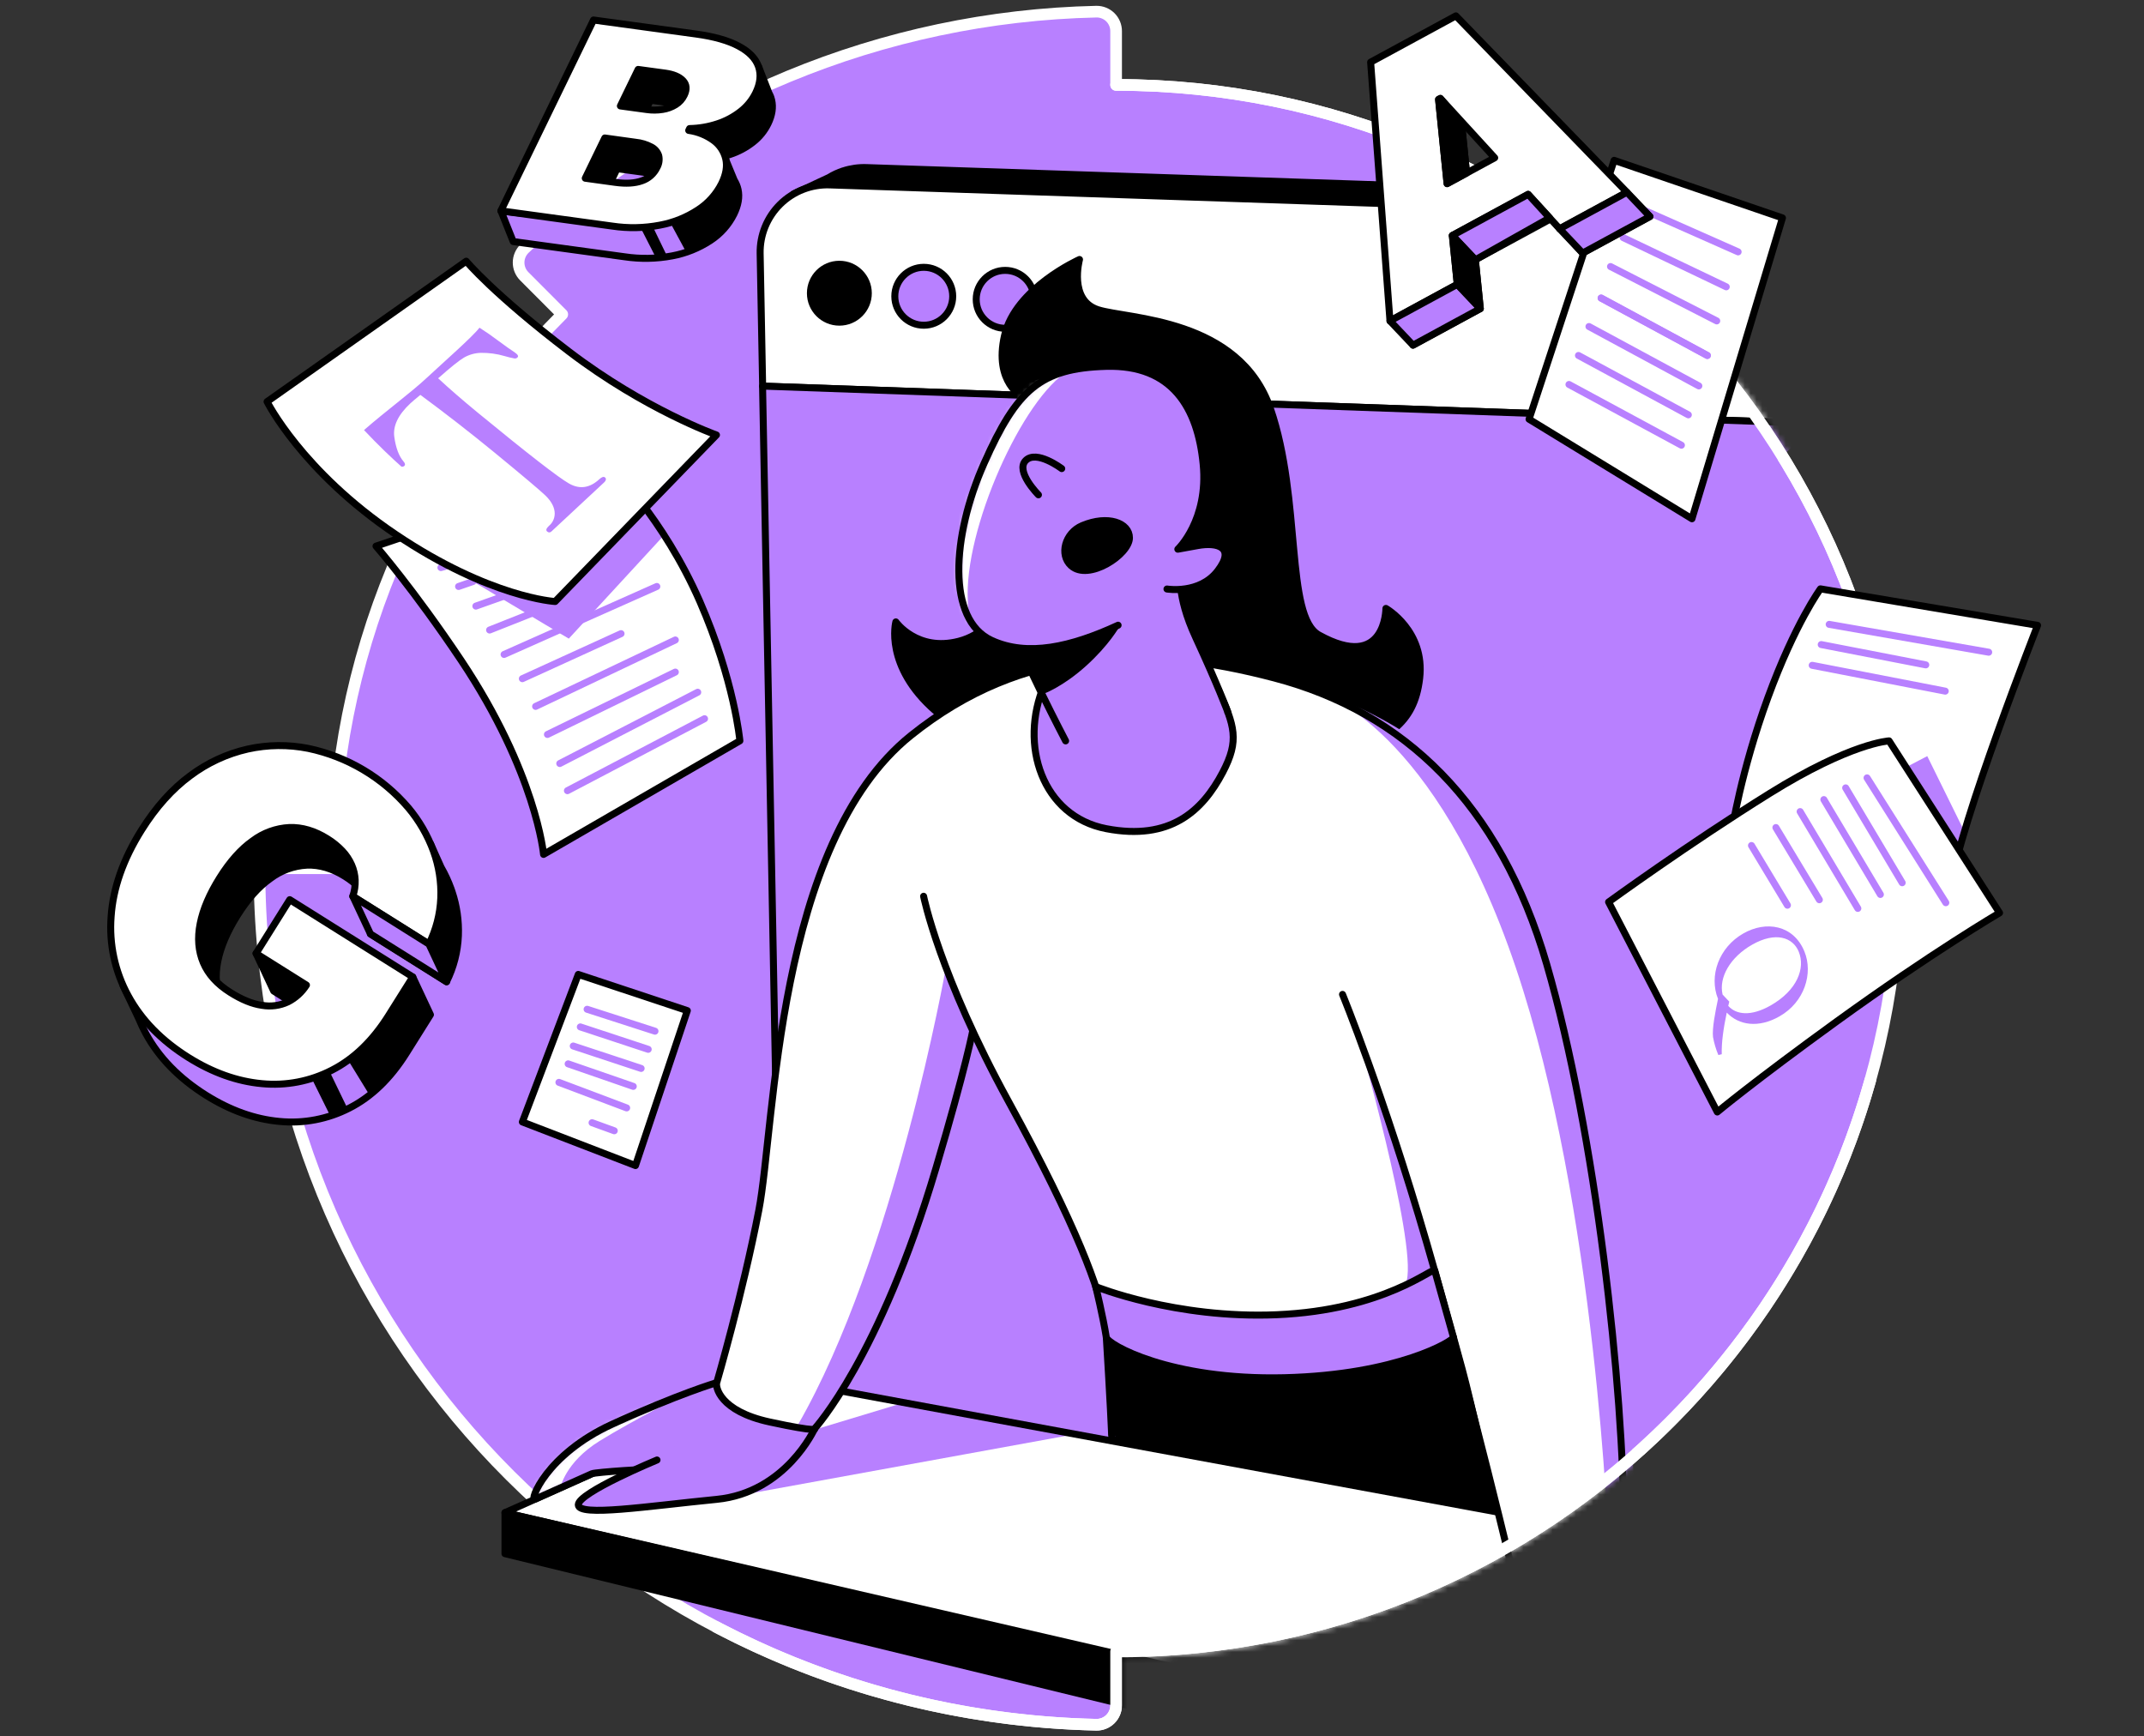 <svg width="368" height="298" viewBox="0 0 368 298" fill="none" xmlns="http://www.w3.org/2000/svg">
<rect x="0" y="0" width="368" height="298" fill="#333333" stroke="none"/>
<path d="M44.568 152.379C46.325 231.645 109.654 294.246 188.189 296C188.631 296.006 189.071 295.924 189.481 295.758C189.892 295.593 190.266 295.348 190.581 295.036C190.895 294.725 191.145 294.354 191.315 293.946C191.485 293.537 191.573 293.099 191.572 292.656V283.427C265.815 283.427 326.006 223.236 326.006 148.993C326.006 74.749 265.822 14.569 191.572 14.573V5.344C191.573 4.901 191.486 4.463 191.316 4.054C191.146 3.645 190.897 3.274 190.582 2.963C190.267 2.651 189.893 2.406 189.482 2.241C189.071 2.075 188.632 1.994 188.189 2C151.533 2.805 116.509 17.316 90.025 42.672C89.707 42.98 89.455 43.348 89.282 43.754C89.108 44.161 89.017 44.598 89.014 45.04C89.011 45.482 89.096 45.92 89.264 46.329C89.432 46.737 89.68 47.109 89.993 47.421L96.506 53.952C84.007 66.423 74.095 81.24 67.339 97.552C60.583 113.865 57.116 131.351 57.138 149.007H47.908C47.466 149.007 47.027 149.094 46.618 149.265C46.21 149.435 45.839 149.685 45.528 150C45.217 150.316 44.971 150.689 44.806 151.1C44.641 151.511 44.559 151.951 44.565 152.393" fill="#B880FF"/>
<path d="M44.568 152.379C46.325 231.645 109.654 294.246 188.189 296C188.631 296.006 189.071 295.924 189.481 295.758C189.892 295.593 190.266 295.348 190.581 295.036C190.895 294.725 191.145 294.354 191.315 293.946C191.485 293.537 191.573 293.099 191.572 292.656V283.427C265.815 283.427 326.006 223.236 326.006 148.993C326.006 74.749 265.822 14.569 191.572 14.573V5.344C191.573 4.901 191.486 4.463 191.316 4.054C191.146 3.645 190.897 3.274 190.582 2.963C190.267 2.651 189.893 2.406 189.482 2.241C189.071 2.075 188.632 1.994 188.189 2C151.533 2.805 116.509 17.316 90.025 42.672C89.707 42.98 89.455 43.348 89.282 43.754C89.108 44.161 89.017 44.598 89.014 45.04C89.011 45.482 89.096 45.92 89.264 46.329C89.432 46.737 89.68 47.109 89.993 47.421L96.506 53.952C84.007 66.423 74.095 81.24 67.339 97.552C60.583 113.865 57.116 131.351 57.138 149.007H47.908C47.466 149.007 47.027 149.094 46.618 149.265C46.21 149.435 45.839 149.685 45.528 150C45.217 150.316 44.971 150.689 44.806 151.1C44.641 151.511 44.559 151.951 44.565 152.393" stroke="white" stroke-width="2" stroke-linecap="round" stroke-linejoin="round"/>
<mask id="mask0" mask-type="alpha" maskUnits="userSpaceOnUse" x="43" y="1" width="285" height="296">
<path d="M44.569 193.246C46.326 272.512 109.654 294.246 188.189 296C188.632 296.006 189.071 295.924 189.482 295.758C189.892 295.593 190.266 295.348 190.581 295.036C190.896 294.725 191.145 294.354 191.316 293.946C191.486 293.537 191.573 293.099 191.572 292.656V283.427C265.815 283.427 326.006 223.236 326.006 148.993C326.006 74.749 265.822 14.569 191.572 14.573V5.344C191.573 4.901 191.486 4.463 191.316 4.054C191.147 3.645 190.897 3.274 190.582 2.963C190.267 2.651 189.893 2.406 189.482 2.241C189.071 2.075 188.632 1.994 188.189 2C151.533 2.805 116.509 17.316 90.025 42.672C89.708 42.98 89.455 43.348 89.282 43.754C89.108 44.161 89.017 44.598 89.014 45.04C89.012 45.482 89.097 45.92 89.264 46.329C89.432 46.737 89.68 47.109 89.993 47.421L96.506 53.952C84.008 66.423 74.096 81.24 67.34 97.552C60.584 113.865 57.117 131.351 57.138 149.007H47.909C47.466 149.007 47.027 149.094 46.619 149.265C46.21 149.435 45.839 149.685 45.528 150C45.217 150.316 44.972 150.689 44.806 151.1C44.641 151.511 44.559 223.467 44.565 223.91" fill="#6EDBFF"/>
<path d="M44.569 193.246C46.326 272.512 109.654 294.246 188.189 296C188.632 296.006 189.071 295.924 189.482 295.758C189.892 295.593 190.266 295.348 190.581 295.036C190.896 294.725 191.145 294.354 191.316 293.946C191.486 293.537 191.573 293.099 191.572 292.656V283.427C265.815 283.427 326.006 223.236 326.006 148.993C326.006 74.749 265.822 14.569 191.572 14.573V5.344C191.573 4.901 191.486 4.463 191.316 4.054C191.147 3.645 190.897 3.274 190.582 2.963C190.267 2.651 189.893 2.406 189.482 2.241C189.071 2.075 188.632 1.994 188.189 2C151.533 2.805 116.509 17.316 90.025 42.672C89.708 42.98 89.455 43.348 89.282 43.754C89.108 44.161 89.017 44.598 89.014 45.04C89.012 45.482 89.097 45.92 89.264 46.329C89.432 46.737 89.68 47.109 89.993 47.421L96.506 53.952C84.008 66.423 74.096 81.24 67.34 97.552C60.584 113.865 57.117 131.351 57.138 149.007H47.909C47.466 149.007 47.027 149.094 46.619 149.265C46.21 149.435 45.839 149.685 45.528 150C45.217 150.316 44.972 150.689 44.806 151.1C44.641 151.511 44.559 223.467 44.565 223.91" stroke="white" stroke-width="2" stroke-linecap="round" stroke-linejoin="round"/>
</mask>
<g mask="url(#mask0)">
<path d="M316.411 34.408L148.714 28.761C147.37 28.715 146.028 28.905 144.749 29.322V29.322H144.728C143.866 29.604 143.04 29.988 142.268 30.465L136.198 33.29L139.584 32.751C137.715 34.903 136.712 37.674 136.769 40.524L137.203 63.298C166.345 64.363 293.74 68.861 317.324 69.688L316.411 34.408Z" fill="black" stroke="black" stroke-width="1.2" stroke-linecap="round" stroke-linejoin="round"/>
<path d="M311.023 72.659C287.453 71.824 160.044 67.309 130.902 66.269L130.472 43.495C130.443 41.927 130.733 40.37 131.325 38.917C131.917 37.465 132.799 36.149 133.916 35.048C135.033 33.948 136.362 33.086 137.823 32.516C139.284 31.946 140.846 31.679 142.413 31.732L310.121 37.379L311.023 72.659Z" fill="white" stroke="black" stroke-width="1.2" stroke-linecap="round" stroke-linejoin="round"/>
<path d="M172.528 56.341C175.273 56.341 177.498 54.116 177.498 51.372C177.498 48.627 175.273 46.402 172.528 46.402C169.784 46.402 167.559 48.627 167.559 51.372C167.559 54.116 169.784 56.341 172.528 56.341Z" fill="#B880FF" stroke="black" stroke-width="1.2" stroke-linecap="round" stroke-linejoin="round"/>
<path d="M133.962 229.508L130.888 66.262C160.03 67.309 287.425 71.824 311.009 72.651L311.037 73.716" fill="#B880FF"/>
<path d="M133.962 229.508L130.888 66.262C160.03 67.309 287.425 71.824 311.009 72.651L311.037 73.716" stroke="black" stroke-width="1.2" stroke-linecap="round" stroke-linejoin="round"/>
<path d="M272.212 262.293L136.535 237.286L86.674 259.602C86.674 259.602 232.531 293.678 233.23 293.437C233.929 293.195 272.212 262.293 272.212 262.293Z" fill="white"/>
<path d="M125.936 256.812L185.292 246L155.121 240.732L125.936 249.557V256.812Z" fill="#B880FF"/>
<path d="M272.212 262.293L136.535 237.286L86.674 259.602C86.674 259.602 232.531 293.678 233.23 293.437C233.929 293.195 272.212 262.293 272.212 262.293Z" stroke="black" stroke-width="1.2" stroke-linecap="round" stroke-linejoin="round"/>
<path d="M177.494 163.656C168.922 188.12 228.736 224.539 228.736 224.539C228.736 224.539 239.765 222.374 240.45 222.374C241.135 222.374 251.634 220.276 250.935 220.741C250.236 221.206 237.887 162.726 237.887 162.726L177.494 163.656Z" fill="white"/>
<path d="M232.885 176.971C232.885 176.971 243.147 212.74 241.461 219.733C239.775 226.725 246.253 218.05 246.253 218.05L232.885 176.971Z" fill="#B880FF"/>
<path d="M113.235 244.42C113.001 252.198 113.001 252.911 116.962 251.623C120.924 250.334 138.711 245.265 138.711 245.265C138.711 245.265 121.857 240.314 121.158 240.548C120.459 240.782 113.235 244.42 113.235 244.42Z" fill="#B880FF"/>
<path d="M123.022 237.286C123.022 237.286 116.498 239.206 105.082 244.42C93.667 249.635 90.799 257.756 91.814 257.302L101.6 252.922C102.182 252.663 111.837 251.963 113.001 252.212" fill="#B880FF"/>
<mask id="mask1" mask-type="alpha" maskUnits="userSpaceOnUse" x="91" y="237" width="33" height="21">
<path d="M123.022 237.286C123.022 237.286 116.498 239.206 105.082 244.42C93.667 249.635 90.799 257.756 91.814 257.302L101.6 252.922C102.182 252.663 111.837 251.963 113.001 252.212" fill="#6EDBFF"/>
</mask>
<g mask="url(#mask1)">
<path d="M96.166 255.357C96.166 255.357 97.003 250.952 102.91 247.303C108.816 243.654 117.989 239.029 117.989 239.029C117.989 239.029 100.67 242.326 95.31 248.936C89.95 255.545 90.65 257.32 90.65 257.32L96.166 255.357Z" fill="white"/>
</g>
<path d="M123.022 237.286C123.022 237.286 116.498 239.206 105.082 244.42C93.667 249.635 90.799 257.756 91.814 257.302L101.6 252.922C102.182 252.663 111.837 251.963 113.001 252.212" stroke="black" stroke-width="1.2" stroke-linecap="round" stroke-linejoin="round"/>
<path d="M112.77 250.565C112.77 250.565 99.257 256.159 99.257 258.253C99.257 260.347 111.138 258.487 123.022 257.319C134.906 256.152 139.833 245.176 139.833 245.176" fill="#B880FF"/>
<path d="M112.77 250.565C112.77 250.565 99.257 256.159 99.257 258.253C99.257 260.347 111.138 258.487 123.022 257.319C134.906 256.152 139.833 245.176 139.833 245.176" stroke="black" stroke-width="1.2" stroke-linecap="round" stroke-linejoin="round"/>
<path d="M175.577 68.154C175.577 68.154 170.554 65.737 172.418 57.584C174.282 49.43 185.289 44.535 185.289 44.535C185.289 44.535 183.368 51.524 188.483 53.157C193.598 54.79 212.717 54.556 218.073 70.167C223.429 85.778 220.558 105.752 226.386 108.978C237.88 115.343 237.88 104.417 237.88 104.417C237.88 104.417 244.624 108.24 243.676 116.393C242.728 124.547 237.88 126.687 229.478 130.347C221.076 134.006 169.458 129.733 160.584 122.03C151.71 114.327 153.765 106.731 153.765 106.731C153.765 106.731 157.41 111.892 164.559 110.054C180.884 105.872 175.577 68.154 175.577 68.154Z" fill="black" stroke="black" stroke-width="1.2" stroke-linecap="round" stroke-linejoin="round"/>
<path d="M167.016 176.644C167.016 176.644 165.83 183.034 160.651 200.469C151 233.047 139.833 245.176 139.833 245.176C139.833 245.176 140.731 245.904 132.109 244.041C123.487 242.177 122.788 237.985 123.022 237.296C123.022 237.296 127.448 222.15 130.245 207.703C133.042 193.256 133.17 144.833 156.342 126.233C175.577 110.789 196.637 110.544 218.772 116.369C240.908 122.193 257.463 137.89 265.471 165.452C273.926 194.577 278.722 238.383 278.722 262.307L260.168 272.011C260.168 272.011 252.337 238.926 244.88 213.298C237.422 187.669 230.433 170.66 230.433 170.66" fill="white"/>
<path d="M162.358 166.045C162.358 166.045 153.57 215.704 136.918 244.594C134.505 248.783 139.826 245.187 139.826 245.187C139.826 245.187 150.56 232.515 156.952 211.821C163.345 191.126 166.76 177.84 166.76 177.84L162.358 166.045Z" fill="#B880FF"/>
<path d="M226.851 119.027C226.851 119.027 246.26 124.869 260.168 166.045C274.075 207.22 276.102 265.373 276.102 265.373L281.071 262.615C281.071 262.615 276.102 177.801 263.987 151.708C251.872 125.615 226.851 119.027 226.851 119.027Z" fill="#B880FF"/>
<path d="M167.016 176.644C167.016 176.644 165.83 183.034 160.651 200.469C151 233.047 139.833 245.176 139.833 245.176C139.833 245.176 140.731 245.904 132.109 244.041C123.487 242.177 122.788 237.985 123.022 237.296C123.022 237.296 127.448 222.15 130.245 207.703C133.042 193.256 133.17 144.833 156.342 126.233C175.577 110.789 196.637 110.544 218.772 116.369C240.908 122.193 257.463 137.89 265.471 165.452C273.926 194.577 278.722 238.383 278.722 262.307L260.168 272.011C260.168 272.011 252.337 238.926 244.88 213.298C237.422 187.669 230.433 170.66 230.433 170.66" stroke="black" stroke-width="1.2" stroke-linecap="round" stroke-linejoin="round"/>
<path d="M179.24 117.522C174.828 127.883 178.931 140.122 189.889 142.22C200.847 144.318 206.37 139.207 209.873 132.551C212.784 127.017 211.889 124.579 209.131 118.353C206.373 112.127 179.24 117.522 179.24 117.522Z" fill="#B880FF" stroke="black" stroke-width="1.2" stroke-linecap="round" stroke-linejoin="round"/>
<path d="M182.904 127.152C182.904 127.152 175.176 112.396 173 105.872C170.824 99.348 198.398 92.703 200.922 96.086C203.445 99.469 201.543 101.432 205.27 109.479C208.997 117.526 210.726 122.154 210.726 122.154" fill="#B880FF"/>
<path d="M182.904 127.152C182.904 127.152 175.176 112.396 173 105.872C170.824 99.348 198.398 92.703 200.922 96.086C203.445 99.469 201.543 101.432 205.27 109.479C208.997 117.526 210.726 122.154 210.726 122.154" stroke="black" stroke-width="1.2" stroke-linecap="round" stroke-linejoin="round"/>
<path d="M200.3 101.087C200.3 101.087 205.891 102.021 208.997 97.981C212.103 93.942 208.997 93.012 205.582 93.633L202.164 94.254C202.164 94.254 207.446 89.285 206.512 79.651C205.578 70.018 201.223 62.564 189.889 62.876C178.555 63.188 174.516 66.908 168.922 79.495C163.328 92.082 162.493 106.355 170.203 109.901C176.379 112.741 183.834 111.03 191.912 107.299" fill="#B880FF"/>
<mask id="mask2" mask-type="alpha" maskUnits="userSpaceOnUse" x="164" y="62" width="47" height="50">
<path d="M200.3 101.087C200.3 101.087 205.891 102.021 208.997 97.981C212.103 93.942 208.997 93.012 205.582 93.633L202.164 94.254C202.164 94.254 207.446 89.285 206.512 79.651C205.578 70.018 201.223 62.564 189.889 62.876C178.555 63.188 174.516 66.908 168.922 79.495C163.328 92.082 162.493 106.355 170.203 109.901C176.379 112.741 183.834 111.03 191.912 107.299" fill="#6EDBFF"/>
</mask>
<g mask="url(#mask2)">
<path d="M183.454 63.603C175.577 68.154 165.351 90.96 166.128 103.231C166.906 115.502 157.964 100.747 163.523 87.081C169.082 73.415 174.055 66.262 177.494 65.332C180.934 64.402 183.454 63.603 183.454 63.603Z" fill="white"/>
</g>
<path d="M200.3 101.087C200.3 101.087 205.891 102.021 208.997 97.981C212.103 93.942 208.997 93.012 205.582 93.633L202.164 94.254C202.164 94.254 207.446 89.285 206.512 79.651C205.578 70.018 201.223 62.564 189.889 62.876C178.555 63.188 174.516 66.908 168.922 79.495C163.328 92.082 162.493 106.355 170.203 109.901C176.379 112.741 183.834 111.03 191.912 107.299" stroke="black" stroke-width="1.2" stroke-linecap="round" stroke-linejoin="round"/>
<path d="M182.236 80.421C182.236 80.421 177.927 77.156 176.063 79.019C174.2 80.883 178.239 84.922 178.239 84.922" fill="#B880FF"/>
<path d="M182.236 80.421C182.236 80.421 177.927 77.156 176.063 79.019C174.2 80.883 178.239 84.922 178.239 84.922" stroke="black" stroke-width="1.2" stroke-linecap="round" stroke-linejoin="round"/>
<path d="M158.529 153.817C158.529 153.817 161.233 167.383 173.117 189.054C185.001 210.724 188.736 221.44 189.687 226.846C190.397 230.808 213.192 231.461 229.968 228.898C246.743 226.335 243.421 234.024 243.421 234.024" fill="white"/>
<path d="M158.529 153.817C158.529 153.817 161.233 167.383 173.117 189.054C185.001 210.724 188.736 221.44 189.687 226.846C190.397 230.808 213.192 231.461 229.968 228.898C246.743 226.335 243.421 234.024 243.421 234.024" stroke="black" stroke-width="1.2" stroke-linecap="round" stroke-linejoin="round"/>
<path d="M189.889 229.508C190.475 239.032 190.887 247.302 190.784 246.372C190.755 246.099 256.778 259.609 256.607 258.952C256.437 258.296 252.472 240.452 250.971 234.982L249.469 229.508C248.284 230.335 240.989 234.783 223.248 236.274C203.825 237.907 189.889 229.508 189.889 229.508Z" fill="black" stroke="black" stroke-width="1.2" stroke-linecap="round" stroke-linejoin="round"/>
<path d="M185.757 90.204C190.184 88.341 193.865 89.739 193.861 92.302C193.861 95.167 186.833 99.809 183.834 97.076C181.796 95.216 182.783 91.454 185.757 90.204Z" fill="black" stroke="black" stroke-width="1.2" stroke-linecap="round" stroke-linejoin="round"/>
<path d="M86.674 259.605V266.641L233.233 302.368V293.437L86.674 259.605Z" fill="black" stroke="black" stroke-width="1.2" stroke-linecap="round" stroke-linejoin="round"/>
<path d="M174.818 110.888L179.23 119.027C179.23 119.027 182.424 117.874 186.396 114.299C190.368 110.725 192.115 107.583 192.115 107.583C192.115 107.583 186.396 110.522 180.348 111.3C174.09 112.091 174.818 110.888 174.818 110.888Z" fill="black"/>
<path d="M188.068 220.805C188.068 220.805 189.311 225.867 189.889 229.508C190.081 230.733 200.836 236.909 220.416 236.444C239.995 235.979 249.618 230.023 249.476 229.508C249.335 228.994 246.47 218.782 246.261 218.05C246.051 217.319 237.741 224.858 219.106 225.636C201.713 226.36 188.068 220.805 188.068 220.805Z" fill="#B880FF" stroke="black" stroke-width="1.2" stroke-linecap="round" stroke-linejoin="round"/>
</g>
<path d="M326.013 149.007C326.013 74.756 265.822 14.566 191.572 14.569" stroke="white" stroke-width="2" stroke-linecap="round" stroke-linejoin="round"/>
<path d="M321.02 185.388C305.149 241.95 253.202 283.427 191.571 283.427V292.656C191.572 293.099 191.485 293.537 191.315 293.946C191.145 294.354 190.895 294.725 190.58 295.036C190.266 295.348 189.892 295.593 189.481 295.758C189.071 295.924 188.631 296.006 188.189 296C164.64 295.474 142.458 289.477 122.894 279.201" stroke="white" stroke-width="2" stroke-linecap="round" stroke-linejoin="round"/>
<path d="M64.538 93.729L104.798 80.145C104.798 80.145 113.807 88.82 120.118 103.217C126.06 116.809 126.994 127.138 126.994 127.138L93.297 146.632C93.297 146.632 92.044 132.654 79.152 113.33C70.96 101.087 64.538 93.729 64.538 93.729Z" fill="white"/>
<path d="M72.163 94.411L97.628 109.603L114.41 91.383L108.17 83.35L72.163 94.411Z" fill="#B880FF"/>
<path d="M97.394 135.696L120.927 123.347" stroke="#B880FF" stroke-width="1.2" stroke-linecap="round" stroke-linejoin="round"/>
<path d="M96.08 131.035L119.759 118.803" stroke="#B880FF" stroke-width="1.2" stroke-linecap="round" stroke-linejoin="round"/>
<path d="M93.964 126.048L115.915 115.343" stroke="#B880FF" stroke-width="1.2" stroke-linecap="round" stroke-linejoin="round"/>
<path d="M91.934 121.231L115.915 109.833" stroke="#B880FF" stroke-width="1.2" stroke-linecap="round" stroke-linejoin="round"/>
<path d="M89.659 116.475L106.597 108.747" stroke="#B880FF" stroke-width="1.2" stroke-linecap="round" stroke-linejoin="round"/>
<path d="M86.521 112.318L112.738 100.651" stroke="#B880FF" stroke-width="1.2" stroke-linecap="round" stroke-linejoin="round"/>
<path d="M84.036 108.126L96.382 103.231" stroke="#B880FF" stroke-width="1.2" stroke-linecap="round" stroke-linejoin="round"/>
<path d="M81.679 104.019L86.521 102.301" stroke="#B880FF" stroke-width="1.2" stroke-linecap="round" stroke-linejoin="round"/>
<path d="M78.712 100.651L81.189 99.795" stroke="#B880FF" stroke-width="1.2" stroke-linecap="round" stroke-linejoin="round"/>
<path d="M75.681 97.406L76.909 97.059" stroke="#B880FF" stroke-width="1.2" stroke-linecap="round" stroke-linejoin="round"/>
<path d="M64.538 93.729L104.798 80.145C104.798 80.145 113.807 88.82 120.118 103.217C126.06 116.809 126.994 127.138 126.994 127.138L93.297 146.632C93.297 146.632 92.044 132.654 79.152 113.33C70.96 101.087 64.538 93.729 64.538 93.729Z" stroke="black" stroke-width="1.2" stroke-linecap="round" stroke-linejoin="round"/>
<path d="M45.839 68.932C45.839 68.932 51.802 80.865 67.956 91.738C84.111 102.61 95.288 103.232 95.288 103.232L122.975 74.65C122.975 74.65 110.736 70.298 97.688 60.356C84.64 50.413 80.022 44.826 80.022 44.826L45.839 68.932Z" fill="white" stroke="black" stroke-width="1.2" stroke-linecap="round" stroke-linejoin="round"/>
<path d="M77.601 153.054L77.58 153C77.53 152.851 77.484 152.702 77.431 152.557C76.963 151.264 76.384 150.014 75.698 148.823L73.877 144.772L74.311 146.664C73.934 146.143 73.54 145.624 73.118 145.113C68.68 139.915 62.647 136.332 55.959 134.922C52.518 134.24 48.974 134.277 45.548 135.032C41.978 135.841 38.62 137.397 35.694 139.597C32.585 141.878 29.794 144.989 27.321 148.929C24.169 153.951 22.43 158.899 22.103 163.773C21.932 166.151 22.099 168.542 22.6 170.873L21.145 169.183L23.835 174.862C24.182 175.712 24.575 176.541 25.014 177.347C27.281 181.519 30.732 185.06 35.368 187.971C39.523 190.574 43.724 192.071 47.969 192.461C52.115 192.864 56.29 192.061 59.991 190.151C63.761 188.227 67.009 185.094 69.735 180.751L73.881 174.145L70.853 167.685L69.259 171.235L52.764 160.877L49.034 166.815L43.951 163.621L46.978 170.081L55.625 175.512C54.849 176.737 53.758 177.732 52.466 178.391C51.072 179.049 49.508 179.256 47.99 178.984C46.317 178.735 44.497 177.993 42.531 176.758C40.297 175.355 38.759 173.654 37.916 171.657C37.074 169.66 36.897 167.434 37.384 164.98C37.871 162.517 38.991 159.89 40.742 157.1C42.493 154.31 44.373 152.204 46.382 150.782C48.202 149.401 50.394 148.598 52.676 148.478C54.855 148.395 57.031 149.037 59.203 150.402C60.146 150.981 61.009 151.682 61.77 152.486C62.438 153.187 62.981 153.999 63.374 154.885C63.735 155.714 63.942 156.602 63.985 157.505C64.017 158.447 63.877 159.388 63.573 160.281L76.643 168.487C77.871 166.028 78.566 163.336 78.68 160.589C78.782 158.033 78.417 155.479 77.601 153.054V153.054Z" fill="black"/>
<path d="M57.202 192.55L51.494 181.017L20.728 168.53L24.814 176.704L28.39 182.323L35.031 187.942L43.715 191.518L50.356 192.55H57.202Z" fill="#B880FF"/>
<path d="M55.569 181.813L60.556 192.121L64.542 189.753L58.249 179.502L55.569 181.813Z" fill="#B880FF"/>
<path d="M77.601 153.054L77.58 153C77.53 152.851 77.484 152.702 77.431 152.557C76.963 151.264 76.384 150.014 75.698 148.823L73.877 144.772L74.311 146.664C73.934 146.143 73.54 145.624 73.118 145.113C68.68 139.915 62.647 136.332 55.959 134.922C52.518 134.24 48.974 134.277 45.548 135.032C41.978 135.841 38.62 137.397 35.694 139.597C32.585 141.878 29.794 144.989 27.321 148.929C24.169 153.951 22.43 158.899 22.103 163.773C21.932 166.151 22.099 168.542 22.6 170.873L21.145 169.183L23.835 174.862C24.182 175.712 24.575 176.541 25.014 177.347C27.281 181.519 30.732 185.06 35.368 187.971C39.523 190.574 43.724 192.071 47.969 192.461C52.115 192.864 56.29 192.061 59.991 190.151C63.761 188.227 67.009 185.094 69.735 180.751L73.881 174.145L70.853 167.685L69.259 171.235L52.764 160.877L49.034 166.815L43.951 163.621L46.978 170.081L55.625 175.512C54.849 176.737 53.758 177.732 52.466 178.391C51.072 179.049 49.508 179.256 47.99 178.984C46.317 178.735 44.497 177.993 42.531 176.758C40.297 175.355 38.759 173.654 37.916 171.657C37.074 169.66 36.897 167.434 37.384 164.98C37.871 162.517 38.991 159.89 40.742 157.1C42.493 154.31 44.373 152.204 46.382 150.782C48.202 149.401 50.394 148.598 52.676 148.478C54.855 148.395 57.031 149.037 59.203 150.402C60.146 150.981 61.009 151.682 61.77 152.486C62.438 153.187 62.981 153.999 63.374 154.885C63.735 155.714 63.942 156.602 63.985 157.505C64.017 158.447 63.877 159.388 63.573 160.281L76.643 168.487C77.871 166.028 78.566 163.336 78.68 160.589C78.782 158.033 78.417 155.479 77.601 153.054V153.054Z" stroke="black" stroke-width="1.2" stroke-linecap="round" stroke-linejoin="round"/>
<path d="M132.45 17.175C132.413 17.008 132.366 16.843 132.308 16.682C132.219 16.436 132.11 16.199 131.981 15.972L130.206 11.425L129.951 13.828C129.618 13.595 129.272 13.382 128.914 13.189C127.132 12.226 124.695 11.535 121.602 11.116L103.999 8.709L90.22 37.071L85.989 36.197L88.087 41.454L107.198 44.067C109.918 44.476 112.688 44.423 115.39 43.911C117.718 43.477 119.937 42.585 121.918 41.288C123.652 40.163 125.053 38.594 125.975 36.744C126.728 35.199 126.964 33.795 126.685 32.534C126.557 31.963 126.332 31.418 126.021 30.923L124.637 27.568L124.708 29.464L124.591 29.364C123.339 28.454 121.882 27.865 120.349 27.65L120.502 27.33C122.132 27.303 123.75 27.026 125.297 26.511C126.728 26.043 128.067 25.328 129.251 24.398C130.343 23.551 131.226 22.464 131.832 21.222C132.542 19.766 132.737 18.417 132.45 17.175ZM114.879 34C114.622 34.537 114.26 35.017 113.814 35.411C113.369 35.806 112.848 36.107 112.284 36.297C111.084 36.73 109.56 36.82 107.712 36.566L102.558 35.857L105.92 28.945L111.244 29.673C112.182 29.769 113.093 30.043 113.928 30.483C114.523 30.79 114.976 31.317 115.191 31.952C115.349 32.65 115.237 33.381 114.879 34ZM119.543 21.608C119.222 22.275 118.719 22.836 118.091 23.227C117.411 23.652 116.651 23.936 115.859 24.061C114.953 24.207 114.03 24.214 113.122 24.083L108.603 23.461L111.649 17.193L116.327 17.835C117.702 18.02 118.708 18.443 119.344 19.106C119.962 19.752 120.037 20.59 119.543 21.601V21.608Z" fill="black"/>
<path d="M88.157 41.334L86.114 36.226L109.281 37.755L113.158 45.352L88.157 41.334Z" fill="#B880FF"/>
<path d="M110.985 36.701L116.111 47.29L118.908 45.352L114.226 36.701H110.985Z" fill="#B880FF"/>
<path d="M132.45 17.175C132.413 17.008 132.366 16.843 132.308 16.682C132.219 16.436 132.11 16.199 131.981 15.972L130.206 11.425L129.951 13.828C129.618 13.595 129.272 13.382 128.914 13.189C127.132 12.226 124.695 11.535 121.602 11.116L103.999 8.709L90.711 36.736L85.989 36.197L88.087 41.454L107.198 44.067C109.918 44.476 112.688 44.423 115.39 43.911C117.718 43.477 119.937 42.585 121.918 41.288C123.652 40.163 125.053 38.594 125.975 36.744C126.728 35.199 126.964 33.795 126.685 32.534C126.557 31.963 126.332 31.418 126.021 30.923L124.637 27.568L124.708 29.464L124.591 29.364C123.339 28.454 121.882 27.865 120.349 27.65L120.502 27.33C122.132 27.303 123.75 27.026 125.297 26.511C126.728 26.043 128.067 25.328 129.251 24.398C130.343 23.551 131.226 22.464 131.832 21.222C132.542 19.766 132.737 18.417 132.45 17.175ZM114.879 34C114.622 34.537 114.26 35.017 113.814 35.411C113.369 35.806 112.848 36.107 112.284 36.297C111.084 36.73 109.56 36.82 107.712 36.566L102.558 35.857L105.92 28.945L111.244 29.673C112.182 29.769 113.093 30.043 113.928 30.483C114.523 30.79 114.976 31.317 115.191 31.952C115.349 32.65 115.237 33.381 114.879 34ZM119.543 21.608C119.222 22.275 118.719 22.836 118.091 23.227C117.411 23.652 116.651 23.936 115.859 24.061C114.953 24.207 114.03 24.214 113.122 24.083L108.603 23.461L111.649 17.193L116.327 17.835C117.702 18.02 118.708 18.443 119.344 19.106C119.962 19.752 120.037 20.59 119.543 21.601V21.608Z" stroke="black" stroke-width="1.2" stroke-linecap="round" stroke-linejoin="round"/>
<path d="M144.071 55.29C146.815 55.29 149.04 53.066 149.04 50.321C149.04 47.577 146.815 45.352 144.071 45.352C141.326 45.352 139.101 47.577 139.101 50.321C139.101 53.066 141.326 55.29 144.071 55.29Z" fill="black" stroke="black" stroke-width="1.2" stroke-linecap="round" stroke-linejoin="round"/>
<path d="M158.557 55.816C161.301 55.816 163.526 53.591 163.526 50.846C163.526 48.102 161.301 45.877 158.557 45.877C155.812 45.877 153.587 48.102 153.587 50.846C153.587 53.591 155.812 55.816 158.557 55.816Z" fill="#B880FF" stroke="black" stroke-width="1.2" stroke-linecap="round" stroke-linejoin="round"/>
<path d="M99.257 167.231L89.659 192.55L109.075 200.033L117.974 173.443L99.257 167.231Z" fill="white" stroke="black" stroke-width="1.2" stroke-linecap="round" stroke-linejoin="round"/>
<path d="M74.403 146.089C73.413 143.372 71.954 140.849 70.094 138.635C65.656 133.437 59.623 129.854 52.935 128.444C49.493 127.758 45.947 127.796 42.52 128.554C38.951 129.363 35.593 130.918 32.667 133.115C29.557 135.401 26.766 138.513 24.293 142.451C21.141 147.475 19.401 152.424 19.072 157.299C18.71 162.008 19.723 166.72 21.986 170.865C24.25 175.037 27.702 178.578 32.34 181.486C36.498 184.089 40.698 185.586 44.941 185.976C49.086 186.38 53.26 185.578 56.96 183.665C60.73 181.741 63.978 178.61 66.704 174.27L70.853 167.664L49.733 154.402L43.951 163.631L52.598 169.059C51.821 170.285 50.729 171.28 49.435 171.937C48.042 172.595 46.479 172.803 44.962 172.534C43.292 172.297 41.472 171.554 39.503 170.305C37.272 168.901 35.733 167.201 34.889 165.204C34.044 163.207 33.866 160.976 34.356 158.513C34.844 156.054 35.963 153.429 37.714 150.636C39.465 147.844 41.344 145.738 43.351 144.318C45.176 142.937 47.373 142.136 49.658 142.018C51.838 141.94 54.013 142.581 56.183 143.942C57.125 144.523 57.989 145.223 58.753 146.025C59.422 146.728 59.964 147.541 60.357 148.428C60.719 149.257 60.925 150.145 60.964 151.048C60.998 151.99 60.858 152.929 60.552 153.82L73.618 162.023C74.847 159.565 75.542 156.875 75.656 154.129C75.765 151.393 75.339 148.662 74.403 146.089V146.089Z" fill="white" stroke="black" stroke-width="1.2" stroke-linecap="round" stroke-linejoin="round"/>
<path d="M123.873 31.476C124.626 29.929 124.857 28.524 124.566 27.263C124.27 25.991 123.527 24.867 122.471 24.097C121.214 23.184 119.751 22.595 118.212 22.382L118.365 22.063C119.995 22.032 121.612 21.755 123.16 21.243C124.591 20.774 125.929 20.059 127.114 19.131C128.202 18.287 129.085 17.206 129.695 15.972C130.504 14.315 130.667 12.796 130.185 11.414C129.702 10.032 128.571 8.867 126.791 7.918C125.009 6.957 122.572 6.265 119.479 5.841L101.873 3.435L85.967 36.187L105.078 38.799C107.799 39.209 110.569 39.155 113.271 38.639C115.599 38.208 117.818 37.318 119.799 36.02C121.539 34.897 122.946 33.328 123.873 31.476ZM109.53 11.915L114.208 12.553C115.58 12.743 116.586 13.168 117.225 13.828C117.86 14.488 117.935 15.326 117.442 16.337C117.122 17.005 116.618 17.566 115.99 17.956C115.303 18.381 114.538 18.663 113.739 18.783C112.833 18.928 111.91 18.934 111.003 18.801L106.484 18.183L109.53 11.915ZM110.179 31.026C108.982 31.461 107.459 31.552 105.611 31.299L100.457 30.589L103.811 23.681L109.114 24.416C110.051 24.511 110.961 24.786 111.794 25.226C112.391 25.531 112.844 26.057 113.058 26.692C113.224 27.384 113.12 28.114 112.767 28.733C112.511 29.268 112.15 29.747 111.705 30.141C111.261 30.535 110.742 30.836 110.179 31.026Z" fill="white" stroke="black" stroke-width="1.2" stroke-linecap="round" stroke-linejoin="round"/>
<path d="M72.152 67.771C71.336 68.438 70.768 68.918 70.456 69.209C68.34 71.177 67.415 73.105 67.68 74.991C67.945 76.877 68.472 78.28 69.263 79.201C69.554 79.524 69.593 79.783 69.376 79.982C69.31 80.032 69.233 80.067 69.151 80.084C69.07 80.101 68.985 80.1 68.904 80.081C67.35 78.718 64.872 76.357 62.48 73.809C66.27 70.501 70.466 67.441 73.316 64.786C76.231 62.07 81.157 57.758 82.297 56.238C83.383 56.925 84.472 57.681 85.563 58.507C86.819 59.437 87.719 60.073 88.264 60.416C88.381 60.498 88.502 60.587 88.619 60.686C88.942 60.949 89.002 61.179 88.796 61.367C88.731 61.427 88.654 61.471 88.57 61.498C88.486 61.524 88.397 61.532 88.31 61.52C87.735 61.414 87.166 61.276 86.606 61.108C85.287 60.722 83.917 60.536 82.542 60.555C81.517 60.581 80.516 60.863 79.628 61.375C78.79 61.871 77.316 63.055 75.205 64.924C77.119 66.701 79.383 68.664 81.995 70.813C90.642 77.912 95.874 81.973 97.692 82.995C99.509 84.017 101.246 83.757 102.902 82.214C103.303 81.859 103.612 81.749 103.847 81.937C104.081 82.126 104.06 82.448 103.68 82.803L94.646 91.213C94.599 91.263 94.542 91.304 94.479 91.331C94.416 91.359 94.348 91.373 94.279 91.373C94.21 91.373 94.141 91.359 94.078 91.331C94.015 91.304 93.958 91.263 93.911 91.213C93.656 91.003 93.759 90.684 94.216 90.254C94.577 89.957 94.855 89.573 95.025 89.138C95.195 88.703 95.252 88.232 95.189 87.769C95.068 86.837 94.531 85.915 93.578 85.004C92.624 84.093 89.705 81.632 84.821 77.621C80.649 74.204 76.426 70.921 72.152 67.771Z" fill="#B880FF"/>
<path d="M63.584 160.281L60.556 153.817L73.625 162.024L76.653 168.487L63.584 160.281Z" fill="#B880FF" stroke="black" stroke-width="1.2" stroke-linecap="round" stroke-linejoin="round"/>
<path d="M100.773 173.212L112.423 176.971" stroke="#B880FF" stroke-width="1.2" stroke-linecap="round" stroke-linejoin="round"/>
<path d="M99.608 176.24L111.258 180.084" stroke="#B880FF" stroke-width="1.2" stroke-linecap="round" stroke-linejoin="round"/>
<path d="M98.394 179.516L110.044 183.364" stroke="#B880FF" stroke-width="1.2" stroke-linecap="round" stroke-linejoin="round"/>
<path d="M97.518 182.579L108.696 186.445" stroke="#B880FF" stroke-width="1.2" stroke-linecap="round" stroke-linejoin="round"/>
<path d="M95.935 185.756L107.56 190.14" stroke="#B880FF" stroke-width="1.2" stroke-linecap="round" stroke-linejoin="round"/>
<path d="M101.625 192.681L105.433 194.062" stroke="#B880FF" stroke-width="1.2" stroke-linecap="round" stroke-linejoin="round"/>
<path d="M277.053 27.519L262.45 71.942L290.41 89.03L305.943 37.397L277.053 27.519Z" fill="white" stroke="black" stroke-width="1.2" stroke-linecap="round" stroke-linejoin="round"/>
<path d="M269.301 65.982L288.6 76.407" stroke="#B880FF" stroke-width="1.2" stroke-linecap="round" stroke-linejoin="round"/>
<path d="M270.93 61.005L289.789 71.193" stroke="#B880FF" stroke-width="1.2" stroke-linecap="round" stroke-linejoin="round"/>
<path d="M272.733 56.039L291.592 66.23" stroke="#B880FF" stroke-width="1.2" stroke-linecap="round" stroke-linejoin="round"/>
<path d="M274.82 51.155L293.051 61.005" stroke="#B880FF" stroke-width="1.2" stroke-linecap="round" stroke-linejoin="round"/>
<path d="M274.82 51.155L293.051 61.005" stroke="#B880FF" stroke-width="1.2" stroke-linecap="round" stroke-linejoin="round"/>
<path d="M276.432 45.746L294.663 55.074" stroke="#B880FF" stroke-width="1.2" stroke-linecap="round" stroke-linejoin="round"/>
<path d="M278.608 40.78L296.295 49.224" stroke="#B880FF" stroke-width="1.2" stroke-linecap="round" stroke-linejoin="round"/>
<path d="M279.516 34.894L298.333 43.225" stroke="#B880FF" stroke-width="1.2" stroke-linecap="round" stroke-linejoin="round"/>
<path d="M271.64 43.431L283.194 37.159L253.839 6.892L239.204 14.832L242.526 59.234L254.08 52.962L253.228 44.578L266.234 37.521L271.64 43.431ZM252.33 35.686L250.864 21.221L251.173 21.055L260.498 31.245L252.33 35.686Z" fill="white" stroke="black" stroke-width="1.2" stroke-linecap="round" stroke-linejoin="round"/>
<path d="M267.696 39.268L279.25 32.996L249.892 2.725L235.257 10.669L238.579 55.074L250.133 48.798L249.285 40.418L262.29 33.358L267.696 39.268ZM248.383 31.515L246.921 17.058L247.229 16.891L256.551 27.082L248.383 31.515Z" fill="white" stroke="black" stroke-width="1.2" stroke-linecap="round" stroke-linejoin="round"/>
<path d="M242.526 59.238L238.583 55.074L250.136 48.802L254.08 52.966L242.526 59.238Z" fill="#B880FF" stroke="black" stroke-width="1.2" stroke-linecap="round" stroke-linejoin="round"/>
<path d="M267.696 39.267L271.64 43.435L283.194 37.163L279.25 32.995L267.696 39.267Z" fill="#B880FF" stroke="black" stroke-width="1.2" stroke-linecap="round" stroke-linejoin="round"/>
<path d="M249.288 40.418L253.232 44.585L265.985 37.397L262.29 33.357L249.288 40.418Z" fill="#B880FF" stroke="black" stroke-width="1.2" stroke-linecap="round" stroke-linejoin="round"/>
<path d="M249.288 40.418L253.232 44.585L254.08 52.966L250.136 48.802L249.288 40.418Z" fill="black" stroke="black" stroke-width="1.2" stroke-linecap="round" stroke-linejoin="round"/>
<path d="M247.229 16.894L250.868 21.228L251.727 29.708L248.387 31.522L246.921 17.065L247.229 16.894Z" fill="black" stroke="black" stroke-width="1.2" stroke-linecap="round" stroke-linejoin="round"/>
<path d="M297.243 142.682C297.243 142.682 298.794 132.434 303.455 119.698C308.116 106.962 312.464 101.059 312.464 101.059L349.735 107.324C349.735 107.324 336.388 141.297 334.826 152.319C333.265 163.34 297.243 142.682 297.243 142.682Z" fill="white"/>
<path d="M327.148 131.671L330.797 129.765L337.176 142.699L334.287 153.817L327.148 131.671Z" fill="#B880FF"/>
<path d="M297.243 142.682C297.243 142.682 298.794 132.434 303.455 119.698C308.116 106.962 312.464 101.059 312.464 101.059L349.735 107.324C349.735 107.324 336.388 141.297 334.826 152.319C333.265 163.34 297.243 142.682 297.243 142.682Z" stroke="black" stroke-width="1.2" stroke-linecap="round" stroke-linejoin="round"/>
<path d="M276.102 154.804C276.102 154.804 289.771 144.865 303.75 136.161C317.728 127.457 324.242 127.152 324.242 127.152L343.207 156.667C343.207 156.667 331.557 163.5 315.247 175.306C301.077 185.568 294.759 190.839 294.759 190.839L276.102 154.804Z" fill="white" stroke="black" stroke-width="1.2" stroke-linecap="round" stroke-linejoin="round"/>
<path d="M309.716 163.301C307.839 158.708 303.107 157.977 299.224 160.203C295.046 162.577 293.289 167.472 294.883 171.43C294.4 173.741 293.857 176.517 294.024 177.968C294.215 179.032 294.523 180.071 294.943 181.067L295.525 180.925C295.461 178.966 295.823 176.417 296.384 173.783C298.475 175.97 301.829 176.481 305.439 174.426C309.756 171.97 311.239 167.021 309.716 163.301ZM303.924 172.552C300.512 174.49 297.996 174.145 296.64 172.633C296.697 172.388 296.753 172.143 296.814 171.902L295.667 170.681C294.979 167.731 296.998 164.256 300.736 162.13C304.793 159.823 307.739 160.884 308.737 163.323C309.901 166.173 308.481 169.95 303.924 172.552V172.552Z" fill="#B880FF"/>
<path d="M313.965 107.154L341.343 111.932" stroke="#B880FF" stroke-width="1.2" stroke-linecap="round" stroke-linejoin="round"/>
<path d="M312.599 110.622L330.542 114.104" stroke="#B880FF" stroke-width="1.2" stroke-linecap="round" stroke-linejoin="round"/>
<path d="M311.051 114.182L333.886 118.612" stroke="#B880FF" stroke-width="1.2" stroke-linecap="round" stroke-linejoin="round"/>
<path d="M320.465 133.499L333.982 154.924" stroke="#B880FF" stroke-width="1.2" stroke-linecap="round" stroke-linejoin="round"/>
<path d="M316.794 135.217L326.495 151.495" stroke="#B880FF" stroke-width="1.2" stroke-linecap="round" stroke-linejoin="round"/>
<path d="M313.05 137.226L322.751 153.508" stroke="#B880FF" stroke-width="1.2" stroke-linecap="round" stroke-linejoin="round"/>
<path d="M308.978 139.285L318.881 155.9" stroke="#B880FF" stroke-width="1.2" stroke-linecap="round" stroke-linejoin="round"/>
<path d="M304.818 142.025L312.276 154.413" stroke="#B880FF" stroke-width="1.2" stroke-linecap="round" stroke-linejoin="round"/>
<path d="M300.629 145.109L306.799 155.354" stroke="#B880FF" stroke-width="1.2" stroke-linecap="round" stroke-linejoin="round"/>
</svg>
